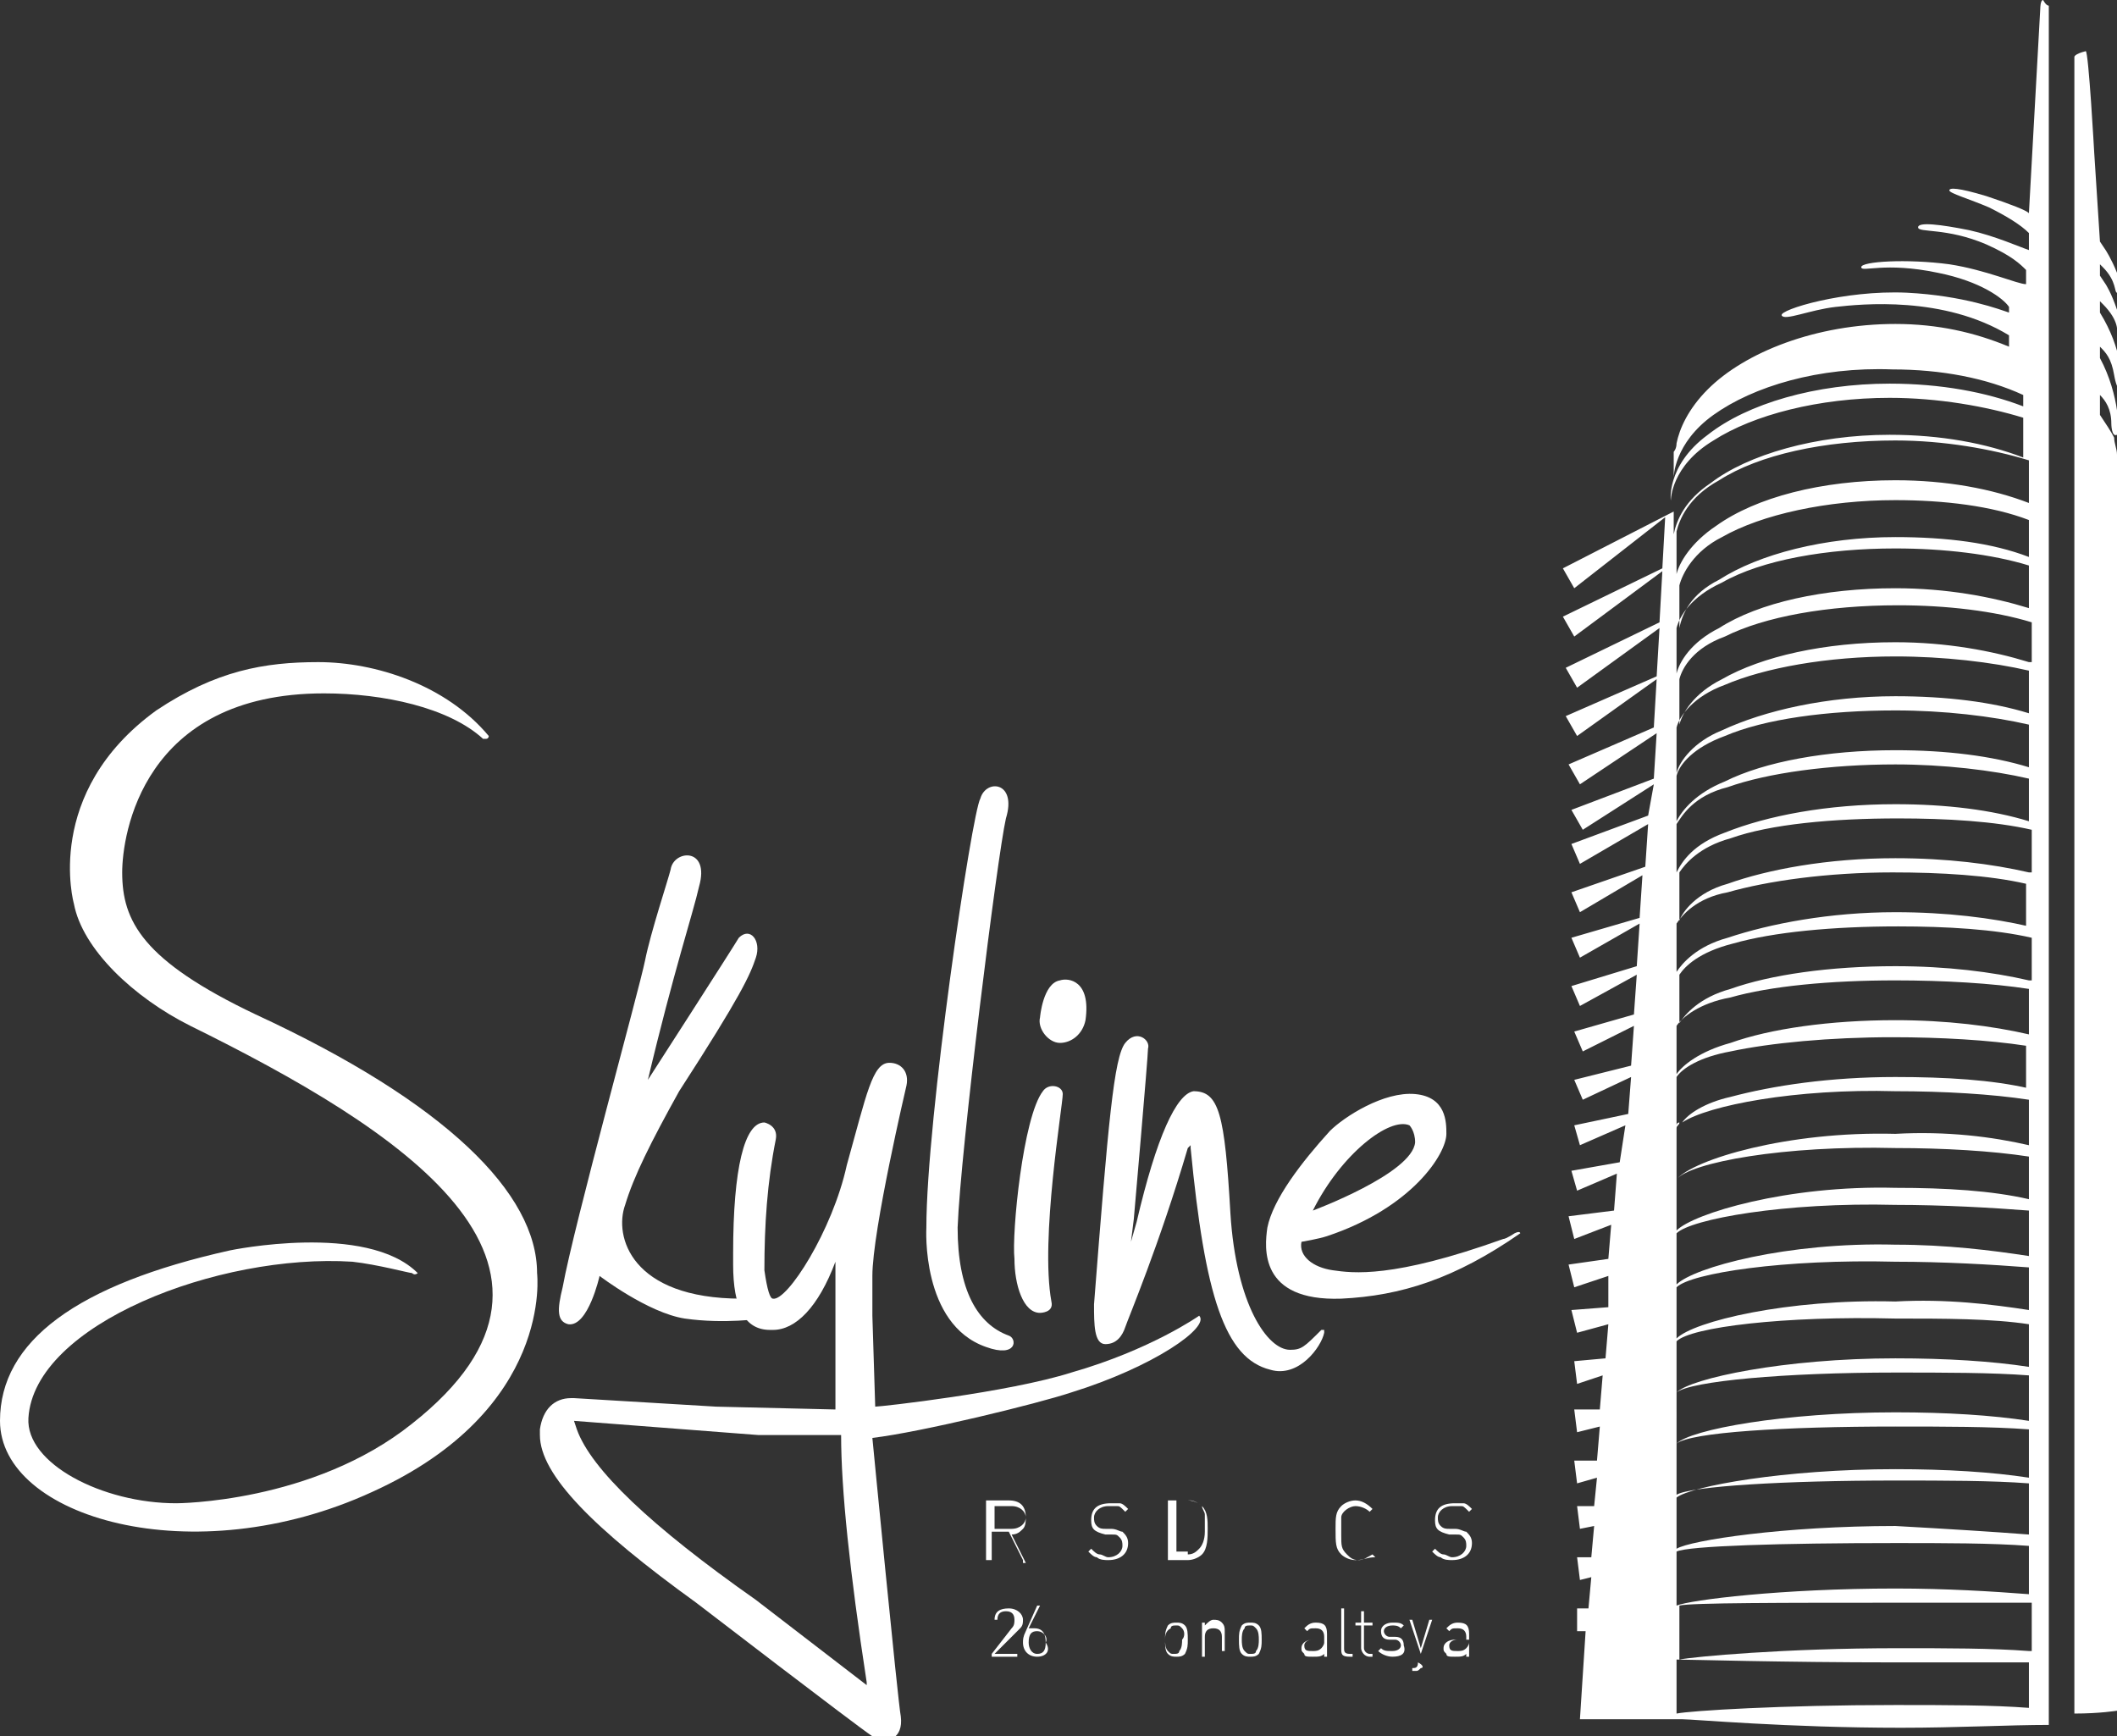 <?xml version="1.0" encoding="UTF-8"?> <!-- Generator: Adobe Illustrator 17.1.0, SVG Export Plug-In . SVG Version: 6.00 Build 0) --> <svg xmlns="http://www.w3.org/2000/svg" xmlns:xlink="http://www.w3.org/1999/xlink" id="Layer_1" x="0px" y="0px" viewBox="0 0 74.5 61.1" xml:space="preserve"><rect x="0" y="0" width="74.5" height="61.1" fill="#333333" stroke="none"/> <g> <defs> <rect id="SVGID_1_" x="0" y="0" width="74.5" height="61.1"></rect> </defs> <clipPath id="SVGID_2_"> <use xlink:href="#SVGID_1_" overflow="visible"></use> </clipPath> <path clip-path="url(#SVGID_2_)" fill="#FFFFFF" d="M34.9,58.2l0.7-0.9c0.1-0.1,0.1-0.2,0.1-0.3c0-0.2-0.1-0.3-0.3-0.3 c-0.2,0-0.3,0.1-0.3,0.3h-0.1c0-0.3,0.2-0.4,0.5-0.4c0.3,0,0.5,0.2,0.5,0.4c0,0.1,0,0.2-0.1,0.3L35,58.2h0.8v0.1h-0.9V58.2z"></path> <path clip-path="url(#SVGID_2_)" fill="#FFFFFF" d="M36.5,57.4c-0.2,0-0.3,0.1-0.3,0.4c0,0.2,0.1,0.4,0.3,0.4 c0.2,0,0.3-0.1,0.3-0.4C36.9,57.6,36.7,57.4,36.5,57.4 M36.5,58.3c-0.3,0-0.5-0.2-0.5-0.5c0-0.1,0-0.2,0.1-0.4l0.4-0.9h0.1 l-0.4,0.8c0.1,0,0.1,0,0.2,0c0.3,0,0.4,0.2,0.4,0.5C37,58.1,36.8,58.3,36.5,58.3"></path> </g> <path fill="#FFFFFF" d="M187.6,47.7h0.7l-0.4-1L187.6,47.7z M188.3,47.9h-0.8l-0.1,0.4h-0.1l0.6-1.7h0.1l0.6,1.7h-0.1L188.3,47.9z"></path> <polygon fill="#FFFFFF" points="190,47.3 189.6,47.8 189.6,48.3 189.4,48.3 189.4,46.6 189.6,46.6 189.6,47.6 190.4,46.6 190.6,46.6 190.1,47.2 190.7,48.3 190.5,48.3 "></polygon> <g> <defs> <rect id="SVGID_3_" x="0" y="0" width="74.5" height="61.1"></rect> </defs> <clipPath id="SVGID_4_"> <use xlink:href="#SVGID_3_" overflow="visible"></use> </clipPath> <path clip-path="url(#SVGID_4_)" fill="#FFFFFF" d="M41.6,57.3c-0.1-0.1-0.1-0.1-0.2-0.1c-0.1,0-0.2,0-0.2,0.1 C41,57.4,41,57.6,41,57.7c0,0.1,0,0.3,0.1,0.4c0.1,0.1,0.1,0.1,0.2,0.1c0.1,0,0.2,0,0.2-0.1c0.1-0.1,0.1-0.3,0.1-0.4 C41.7,57.6,41.7,57.4,41.6,57.3 M41.7,58.2c-0.1,0.1-0.2,0.1-0.3,0.1c-0.1,0-0.2,0-0.3-0.1c-0.1-0.1-0.1-0.3-0.1-0.5 c0-0.2,0-0.3,0.1-0.5c0.1-0.1,0.2-0.1,0.3-0.1c0.1,0,0.2,0,0.3,0.1c0.1,0.1,0.1,0.3,0.1,0.5C41.8,57.9,41.8,58,41.7,58.2"></path> <path clip-path="url(#SVGID_4_)" fill="#FFFFFF" d="M43,57.6c0-0.2-0.1-0.3-0.3-0.3c-0.2,0-0.3,0.1-0.3,0.3v0.7h-0.1v-1.2h0.1v0.1 c0.1-0.1,0.2-0.2,0.3-0.2c0.1,0,0.2,0,0.3,0.1c0.1,0.1,0.1,0.2,0.1,0.3v0.7H43V57.6z"></path> <path clip-path="url(#SVGID_4_)" fill="#FFFFFF" d="M44.2,57.3c-0.1-0.1-0.1-0.1-0.2-0.1c-0.1,0-0.2,0-0.2,0.1 c-0.1,0.1-0.1,0.3-0.1,0.4c0,0.1,0,0.3,0.1,0.4c0.1,0.1,0.1,0.1,0.2,0.1c0.1,0,0.2,0,0.2-0.1c0.1-0.1,0.1-0.3,0.1-0.4 C44.3,57.6,44.3,57.4,44.2,57.3 M44.3,58.2c-0.1,0.1-0.2,0.1-0.3,0.1c-0.1,0-0.2,0-0.3-0.1c-0.1-0.1-0.1-0.3-0.1-0.5 c0-0.2,0-0.3,0.1-0.5c0.1-0.1,0.2-0.1,0.3-0.1c0.1,0,0.2,0,0.3,0.1c0.1,0.1,0.1,0.3,0.1,0.5C44.4,57.9,44.4,58,44.3,58.2"></path> </g> <polygon fill="#FFFFFF" points="195.5,47.1 195.1,48.1 194.8,47.1 194.6,47.1 195.1,48.3 195.2,48.3 195.6,47.1 "></polygon> <g> <defs> <rect id="SVGID_5_" x="0" y="0" width="74.5" height="61.1"></rect> </defs> <clipPath id="SVGID_6_"> <use xlink:href="#SVGID_5_" overflow="visible"></use> </clipPath> <path clip-path="url(#SVGID_6_)" fill="#FFFFFF" d="M46.2,57.7c-0.2,0-0.3,0.1-0.3,0.2c0,0.2,0.1,0.2,0.3,0.2c0.1,0,0.2,0,0.3-0.1 c0,0,0.1-0.1,0.1-0.2v-0.1H46.2z M46.6,58.2c-0.1,0.1-0.2,0.1-0.4,0.1c-0.2,0-0.3,0-0.3-0.1c-0.1-0.1-0.1-0.1-0.1-0.2 c0-0.2,0.2-0.3,0.4-0.3h0.4v-0.1c0-0.2-0.1-0.3-0.3-0.3c-0.2,0-0.2,0-0.3,0.1l-0.1-0.1c0.1-0.1,0.2-0.2,0.4-0.2 c0.3,0,0.4,0.1,0.4,0.4v0.8h-0.1V58.2z"></path> <path clip-path="url(#SVGID_6_)" fill="#FFFFFF" d="M47.2,58v-1.4h0.1V58c0,0.1,0,0.2,0.2,0.2h0.1v0.1h-0.1 C47.2,58.3,47.2,58.2,47.2,58"></path> <path clip-path="url(#SVGID_6_)" fill="#FFFFFF" d="M47.9,58v-0.8h-0.2v-0.1h0.2v-0.4H48v0.4h0.3v0.1H48V58c0,0.1,0.1,0.2,0.2,0.2 h0.1v0.1h-0.1C48,58.3,47.9,58.1,47.9,58"></path> <path clip-path="url(#SVGID_6_)" fill="#FFFFFF" d="M49,58.3c-0.2,0-0.4-0.1-0.5-0.2l0.1-0.1c0.1,0.1,0.2,0.1,0.4,0.1 c0.2,0,0.3-0.1,0.3-0.2c0-0.1-0.1-0.2-0.2-0.2l-0.2,0c-0.2,0-0.3-0.1-0.3-0.3c0-0.2,0.2-0.3,0.4-0.3c0.2,0,0.3,0,0.4,0.1l-0.1,0.1 c-0.1-0.1-0.2-0.1-0.3-0.1c-0.2,0-0.3,0.1-0.3,0.2c0,0.1,0.1,0.2,0.2,0.2l0.2,0c0.2,0,0.3,0.1,0.3,0.3C49.5,58.2,49.3,58.3,49,58.3 "></path> <path clip-path="url(#SVGID_6_)" fill="#FFFFFF" d="M50,58.7c-0.1,0.1-0.1,0.1-0.2,0.1h-0.1v-0.1h0c0.1,0,0.2,0,0.2-0.2l0.1-0.3 l-0.4-1.2h0.1l0.3,1l0.3-1h0.1l-0.5,1.5C50.1,58.6,50.1,58.7,50,58.7"></path> <path clip-path="url(#SVGID_6_)" fill="#FFFFFF" d="M51.3,57.7c-0.2,0-0.3,0.1-0.3,0.2c0,0.2,0.1,0.2,0.3,0.2c0.1,0,0.2,0,0.3-0.1 c0,0,0.1-0.1,0.1-0.2v-0.1H51.3z M51.6,58.2c-0.1,0.1-0.2,0.1-0.4,0.1c-0.2,0-0.3,0-0.3-0.1c-0.1-0.1-0.1-0.1-0.1-0.2 c0-0.2,0.2-0.3,0.4-0.3h0.4v-0.1c0-0.2-0.1-0.3-0.3-0.3c-0.2,0-0.2,0-0.3,0.1l-0.1-0.1c0.1-0.1,0.2-0.2,0.4-0.2 c0.3,0,0.4,0.1,0.4,0.4v0.8h-0.1V58.2z"></path> <path clip-path="url(#SVGID_6_)" fill="#FFFFFF" d="M71.4,17.7c-1.3-0.5-2.9-0.8-4.7-0.8c-2.6,0-4.9,0.6-6.3,1.6 c-0.9,0.6-1.3,1.3-1.4,1.7v-1.5c0.1-0.4,0.4-1.2,1.5-1.8c1.4-0.9,3.7-1.4,6.2-1.4c1.7,0,3.4,0.3,4.7,0.7V17.7z M71.4,19.6 c-1.3-0.5-2.9-0.7-4.7-0.7c-2.5,0-4.8,0.6-6.2,1.5c-1,0.5-1.3,1.2-1.4,1.7v-1.5c0.1-0.4,0.5-1.2,1.5-1.7c1.4-0.8,3.7-1.3,6.1-1.3 c1.7,0,3.4,0.2,4.7,0.7V19.6z M71.4,21.4c-1.3-0.4-2.9-0.7-4.7-0.7c-2.5,0-4.8,0.5-6.2,1.4c-1,0.5-1.4,1.2-1.5,1.6v-1.6 c0.1-0.4,0.5-1.1,1.6-1.6c1.4-0.8,3.7-1.2,6.1-1.2c1.7,0,3.4,0.2,4.7,0.6V21.4z M71.4,23.3c-1.3-0.4-2.9-0.7-4.7-0.7 c-2.5,0-4.7,0.5-6.1,1.3c-1,0.5-1.4,1.2-1.5,1.6v-1.6c0.1-0.4,0.5-1.1,1.6-1.5c1.4-0.7,3.6-1.1,6.1-1.1c1.7,0,3.4,0.2,4.7,0.6V23.3 z M71.4,25.1c-1.3-0.4-2.9-0.6-4.7-0.6c-2.4,0-4.6,0.5-6.1,1.2c-1,0.4-1.5,1.1-1.6,1.5v-1.6c0.1-0.4,0.6-1.1,1.7-1.5 c1.4-0.6,3.6-1,6-1c1.7,0,3.4,0.2,4.7,0.5V25.1z M71.4,27c-1.3-0.4-2.9-0.6-4.7-0.6c-2.4,0-4.6,0.4-6,1.1c-1,0.4-1.5,1-1.7,1.4 v-1.6c0.1-0.4,0.6-1,1.7-1.4c1.4-0.6,3.6-0.9,6-0.9c1.7,0,3.4,0.2,4.7,0.5V27z M71.4,28.9c-1.3-0.4-2.9-0.6-4.7-0.6 c-2.4,0-4.5,0.4-6,1c-1.1,0.4-1.5,1-1.7,1.4v-1.7c0.2-0.3,0.6-1,1.8-1.3c1.4-0.5,3.6-0.8,5.9-0.8c1.7,0,3.4,0.2,4.7,0.5V28.9z M71.4,30.7c-1.3-0.3-2.9-0.5-4.7-0.5c-2.4,0-4.5,0.4-5.9,0.9c-1.1,0.3-1.6,1-1.7,1.3v-1.7c0.2-0.3,0.7-0.9,1.8-1.2 c1.4-0.5,3.6-0.7,5.9-0.7c1.7,0,3.4,0.1,4.7,0.4V30.7z M71.4,32.6c-1.3-0.3-2.9-0.5-4.7-0.5c-2.3,0-4.4,0.4-5.9,0.9 c-1.1,0.3-1.6,0.9-1.8,1.2v-1.7c0.2-0.3,0.7-0.9,1.8-1.1c1.4-0.4,3.5-0.7,5.8-0.7c1.7,0,3.4,0.1,4.7,0.4V32.6z M71.4,34.5 c-1.3-0.3-2.9-0.5-4.7-0.5c-2.3,0-4.4,0.3-5.8,0.8c-1.1,0.3-1.6,0.9-1.8,1.2v-1.7c0.2-0.3,0.7-0.8,1.9-1.1c1.4-0.4,3.5-0.6,5.8-0.6 c1.7,0,3.4,0.1,4.7,0.4V34.5z M71.4,36.4c-1.3-0.3-2.9-0.5-4.7-0.5c-2.3,0-4.4,0.3-5.8,0.8c-1.1,0.3-1.7,0.8-1.9,1.1v-1.7 c0.2-0.3,0.8-0.8,1.9-1c1.4-0.4,3.5-0.6,5.8-0.6c1.7,0,3.4,0.1,4.7,0.3V36.4z M71.4,38.3c-1.3-0.3-2.9-0.4-4.7-0.4 c-2.3,0-4.3,0.3-5.8,0.7c-0.9,0.2-1.5,0.6-1.7,0.9c0.9-0.6,4-1.2,7.5-1.1c1.7,0,3.4,0.1,4.7,0.3v1.6c-1.3-0.3-2.9-0.5-4.7-0.4 c-3.8-0.1-7.1,0.9-7.7,1.6v-1.8c0-0.1,0.1-0.1,0.1-0.2c-0.1,0-0.1,0.1-0.1,0.1v-1.7c0.2-0.3,0.8-0.7,1.9-0.9 c1.4-0.3,3.5-0.5,5.7-0.5c1.7,0,3.4,0.1,4.7,0.3V38.3z M71.4,42.2c-1.3-0.3-2.9-0.4-4.7-0.4c-3.8-0.1-7.1,0.9-7.7,1.5v-1.8 c0.5-0.6,3.8-1.2,7.7-1.1c1.7,0,3.4,0.1,4.7,0.3V42.2z M71.4,44.2c-1.3-0.2-2.9-0.4-4.7-0.4c-3.8-0.1-7.1,0.8-7.7,1.4v-1.8 c0.5-0.5,3.8-1.1,7.7-1c1.7,0,3.4,0.1,4.7,0.2V44.2z M71.4,46.1c-1.3-0.2-2.9-0.4-4.7-0.3c-3.8-0.1-7.1,0.7-7.7,1.3v-1.8 c0.5-0.5,3.8-1,7.7-0.9c1.7,0,3.4,0.1,4.7,0.2V46.1z M71.4,48.1c-1.3-0.2-2.9-0.3-4.7-0.3c-3.9,0-7.2,0.7-7.7,1.2v-1.8 c0.5-0.5,3.8-0.9,7.7-0.8c1.7,0,3.4,0,4.7,0.2V48.1z M71.4,50c-1.3-0.2-2.9-0.3-4.7-0.3c-3.9,0-7.2,0.6-7.7,1.1V49 c0.5-0.4,3.8-0.7,7.7-0.7c1.7,0,3.4,0,4.7,0.1V50z M71.4,52c-1.3-0.2-2.9-0.3-4.7-0.3c-3.9,0-7.2,0.6-7.7,1v-1.9 c0.5-0.4,3.8-0.6,7.7-0.6c1.7,0,3.4,0,4.7,0.1V52z M71.4,54c-1.3-0.1-2.9-0.2-4.7-0.3c-3.9,0-7.2,0.5-7.7,0.8v-1.9 c0.5-0.3,3.8-0.5,7.7-0.5c1.7,0,3.4,0,4.7,0.1V54z M71.4,56.1c-1.3-0.1-2.9-0.2-4.7-0.2c-4,0-7.2,0.4-7.7,0.6v-1.9 c0.4-0.2,3.7-0.3,7.7-0.3c1.7,0,3.4,0,4.7,0.1V56.1z M71.4,58.1C70.1,58,68.5,58,66.8,58c-4,0-7.2,0.3-7.7,0.4v-1.9 c0.4-0.1,3.7-0.1,7.7-0.1c1.8,0,3.4,0,4.7,0V58.1z M71.4,60.1c-1.3-0.1-2.9-0.1-4.7-0.1c-4,0-7.2,0.2-7.7,0.3v-1.9 c0.4,0,3.7,0.1,7.7,0.1c1.8,0,3.4,0,4.7,0V60.1z M71.9,0c-0.1,0-0.1,0.3-0.1,0.3l-0.4,7.2c-0.1-0.1-0.6-0.3-1.5-0.6 c-1-0.3-1.3-0.3-1.3-0.2c0,0.1,0.7,0.3,1.4,0.6c0.6,0.3,1.1,0.6,1.4,0.9l0,0.6c-0.3-0.1-1.2-0.5-2.1-0.7c-1-0.2-1.8-0.3-1.8-0.1 c0,0.2,1,0,2.4,0.6c0.9,0.4,1.2,0.7,1.4,0.9l0,0.5C71,10,69.9,9.5,68.6,9.3c-1.5-0.2-3.1-0.1-3.1,0.1c0,0.2,0.8-0.2,2.7,0.2 c1.5,0.3,2.3,0.9,2.5,1.2V11c-0.3-0.1-1.6-0.6-3.6-0.7c-2.2-0.1-4.5,0.6-4.4,0.8c0.1,0.2,1-0.2,1.9-0.3c0.9-0.1,3.8-0.4,6.1,1v0.4 c-1.2-0.5-2.5-0.8-4-0.8c-2.8,0-5.3,1-6.6,2.3c-0.7,0.7-1,1.4-1.1,1.9c0,0.2-0.1,0.3-0.1,0.3v0.7c0,0.2,0,0.2,0,0.2 c0,0,0-1.2,1.4-2.2c1.4-1,3.7-1.7,6.3-1.6c1.7,0,3.3,0.3,4.6,0.9v0.4c-1.3-0.5-2.9-0.8-4.7-0.8c-2.6,0-5,0.7-6.4,1.8 c-1.5,1.1-1.3,2.4-1.3,2.3c0,0,0-1.2,1.5-2.1c1.4-0.9,3.7-1.5,6.2-1.5c1.7,0,3.4,0.3,4.7,0.7v1.4c-1.3-0.5-2.9-0.8-4.7-0.8 c-2.6,0-5,0.7-6.3,1.7c-0.9,0.6-1.2,1.3-1.3,1.8v-0.8l-3.9,2l0.4,0.7l3.2-2.5l-0.1,1.8l-3.5,1.7l0.4,0.7l3.1-2.3l-0.1,1.8l-3.3,1.6 l0.4,0.7l2.9-2.1l-0.1,1.7l-3.2,1.4l0.4,0.7l2.8-2l-0.1,1.7l-3,1.3l0.4,0.7l2.7-1.8l-0.1,1.6l-2.9,1.1l0.4,0.7l2.5-1.6L58,28.7 l-2.7,1l0.3,0.7L58,29l-0.1,1.5l-2.6,0.9l0.3,0.7l2.2-1.3l-0.1,1.5L55.3,33l0.3,0.7l2.1-1.2L57.6,34l-2.3,0.7l0.3,0.7l2-1.1 l-0.1,1.4l-2.1,0.6l0.3,0.7l1.8-0.9l-0.1,1.4l-2,0.5l0.3,0.7l1.7-0.8l-0.1,1.3l-1.9,0.4l0.2,0.7l1.6-0.7L57,40.9l-1.7,0.3l0.2,0.7 l1.4-0.6l-0.1,1.3l-1.6,0.2l0.2,0.8l1.3-0.5l-0.1,1.2l-1.4,0.2l0.2,0.8l1.2-0.4L56.6,46l-1.3,0.1l0.2,0.8l1.1-0.3l-0.1,1.2 l-1.1,0.1l0.1,0.8l0.9-0.3l-0.1,1.2l-0.9,0l0.1,0.8l0.8-0.2l-0.1,1.2l-0.8,0l0.1,0.8l0.7-0.2L56.1,53l-0.6,0l0.1,0.8l0.5-0.1 l-0.1,1.1l-0.5,0l0.1,0.8l0.4-0.1l-0.1,1.1l-0.4,0l0,0.8l0.3,0l-0.2,3.1h3.6v0c0.4,0,3.7,0.3,7.7,0.3c2,0,3.8-0.1,5.2-0.1V0.2 C72,0.2,71.9,0,71.9,0 M73.9,14.6l0-0.7c0.2,0.2,0.4,0.5,0.4,1c0,0,0,0.5,0.2,0.4c0.1,0,0.1-1.4-0.6-2.7l0-0.4 c0.2,0.2,0.4,0.4,0.5,1c0,0,0.1,0.6,0.2,0.4c0.1-0.2,0.1-1.3-0.7-2.6l0-0.4l0.1,0.1c0.6,0.6,0.5,1,0.5,1c0.1,0,0.1-0.2,0-0.8 c-0.2-0.6-0.4-0.9-0.4-0.9l-0.2-0.3l0-0.4l0.1,0.1c0.5,0.5,0.4,0.9,0.5,0.9c0.1,0,0.1-0.2,0-0.7c-0.2-0.5-0.4-0.8-0.4-0.8l-0.2-0.3 l-0.2-3.1c0,0-0.2-3.6-0.3-3.6C73,1.9,73,2,73,2V13l0,0v47.3c0.9,0,1.5-0.1,1.5-0.1V16c0-0.2-0.1-0.4-0.1-0.6 C74.3,15.2,74.1,14.9,73.9,14.6"></path> <path clip-path="url(#SVGID_6_)" fill="#FFFFFF" d="M11.2,23.3c2,0,4.5,0.8,6,2.6c0,0,0,0.1-0.1,0.1c-0.1,0-0.1,0-0.1,0 c-1.2-1.1-3.5-1.6-5.6-1.6c-6.4,0-7.1,5-7.1,6.3c0,1.7,0.7,3.1,4.7,5c6.7,3.1,9.9,6.3,9.9,9.1c0,0,0.6,4.8-5.8,7.7 C6.8,55.4,0,53.4,0,50c0-2.8,2.7-4.8,8.1-6c0,0,4.8-1,6.6,0.8c0,0-0.1,0.1-0.2,0c-0.1,0-1.2-0.3-2.1-0.4C7.7,44.1,1.2,46.6,1,49.9 c-0.1,1.6,2.6,3,5.2,3c0,0,4.8,0,8.3-2.8c7.1-5.6-0.5-10.4-7.8-14c-2-1-3.8-2.7-4.1-4.3c0,0-1.1-3.9,2.9-6.8 C7.6,23.6,9.3,23.3,11.2,23.3"></path> <path clip-path="url(#SVGID_6_)" fill="#FFFFFF" d="M26.1,45.7c-3.9,0-4.5-2.2-4.1-3.3c0.3-1,0.9-2.2,1.9-4 c2.2-3.4,2.5-4.1,2.7-4.7c0.2-0.6-0.2-1.1-0.6-0.7c-0.3,0.5-3.2,5-3.2,5c0.9-3.8,1.6-5.9,1.8-6.8c0.4-1.4-0.9-1.3-1-0.6 c-0.1,0.4-0.7,2.2-0.9,3.2c-0.2,1-2.5,9.3-2.9,11.5c-0.2,0.8-0.2,1.2,0.2,1.3c0.7,0.1,1.1-1.7,1.1-1.7s1.7,1.3,3,1.5 c1.4,0.2,2.7,0,2.7,0l1.2-0.4h0.1C28,45.7,27.4,46.1,26.1,45.7"></path> <path clip-path="url(#SVGID_6_)" fill="#FFFFFF" d="M20.2,50l0.1,0.3c0.5,1.4,2.6,3.4,6.3,6l3.9,3v-0.1c-0.6-3.9-0.9-6.8-0.9-8.7 l-2.9,0L20.2,50z M31.3,37.4c0.4,0,0.7,0.3,0.6,0.8c0,0-1.2,5.1-1.2,6.7v1.4l0.1,3.2c0.2,0,4.7-0.5,6.9-1.2c2.8-0.8,4.5-2,4.5-2 c0.4,0.4-1.6,1.8-4.5,2.7c-1.2,0.4-5.3,1.4-7,1.6c0,0,0.9,9.3,1,9.8c0.1,0.8-0.5,1-1,0.7c-0.6-0.4-6.2-4.7-6.2-4.7 c-3.6-2.6-5.5-4.5-5.5-5.9v-0.2c0.1-0.7,0.5-1.1,1.1-1.1h0.1l5,0.3l4.2,0.1v-0.3v-4.8v-0.1c-0.6,1.6-1.4,2.4-2.2,2.4h-0.1 c-0.9,0-1.3-0.8-1.3-2.3v-0.4c0-3,0.4-4.6,1.1-4.6c0,0,0.5,0.1,0.4,0.6c-0.3,1.5-0.4,3-0.4,4.6c0.1,0.7,0.2,1,0.3,1 c0.5,0.1,2.1-2.4,2.6-4.7C30.5,38.5,30.7,37.4,31.3,37.4"></path> <path clip-path="url(#SVGID_6_)" fill="#FFFFFF" d="M35.4,28.8c-0.3,1.3-1.6,11.7-1.7,14.4c0,2.2,0.7,3.4,1.8,3.8 c0.3,0.1,0.3,0.8-0.8,0.4c-2.3-0.8-2.1-4.2-2.1-4.2c0-3.8,1.6-14.6,1.9-15.1C34.7,27.4,35.8,27.5,35.4,28.8"></path> <path clip-path="url(#SVGID_6_)" fill="#FFFFFF" d="M37.3,34.5c0.3-0.1,1.1,0,0.9,1.4c-0.1,0.5-0.5,0.8-0.9,0.8 c-0.4,0-0.8-0.5-0.7-0.9C36.6,35.8,36.7,34.6,37.3,34.5 M36.7,38.4c0.2-0.3,0.7-0.2,0.7,0.1c0,0.4-0.8,5.1-0.4,7.3 c0.1,0.4-0.4,0.4-0.4,0.4c-0.6,0-0.9-1-0.9-1.9C35.6,43.4,36,39.3,36.7,38.4"></path> <path clip-path="url(#SVGID_6_)" fill="#FFFFFF" d="M39.6,36.7c0.4-0.5,0.9-0.1,0.8,0.2c0,0.3-0.5,6-0.5,6l-0.1,0.8L40,43 c0.7-3,1.4-4.5,2-4.6c0.9,0,1.1,0.8,1.3,4.3c0.2,3.2,1.3,4.8,2.1,4.8c0.4,0,0.5-0.1,1.1-0.7c0,0,0.1,0,0.1,0c0,0,0,0.1,0,0.1 c-0.1,0.5-0.9,1.6-1.9,1.3c-1.6-0.4-2.3-2.6-2.8-7.8c0,0,0-0.1,0-0.1c0,0-0.1,0.1-0.1,0.1c-1,3.4-2.1,6-2.2,6.3 c-0.1,0.3-0.3,0.6-0.7,0.6c-0.4,0-0.4-0.7-0.4-1.4C39,39.5,39.2,37.2,39.6,36.7"></path> <path clip-path="url(#SVGID_6_)" fill="#FFFFFF" d="M49.8,40.2c0-0.4-0.2-0.6-0.2-0.6c-0.7-0.3-2.4,1-3.4,3 C46.2,42.6,49.7,41.3,49.8,40.2 M49.8,38.5c1.1,0.1,1.1,1,1.1,1.4c0,0.7-1.2,2.6-4.2,3.6c-0.3,0.1-0.9,0.2-0.9,0.2 c-0.1,0.5,0.4,0.9,1.1,1c0.7,0.1,2.1,0.3,6-1.1c0.1,0,0.4-0.2,0.4-0.2c0.2-0.1,0.2,0,0.2,0c-2.3,1.6-4.2,2.2-6.3,2.3 c-2.9,0.1-2.7-1.8-2.6-2.5c0.2-1,1.2-2.3,2.2-3.4C47.3,39.3,48.7,38.4,49.8,38.5"></path> <path clip-path="url(#SVGID_6_)" fill="#FFFFFF" d="M35.6,53.8c0.3,0,0.5-0.2,0.5-0.4s-0.2-0.4-0.5-0.4h-0.6v0.8H35.6z M36,54.9 l-0.5-1h-0.6v1h-0.2v-2.1h0.8c0.4,0,0.6,0.2,0.6,0.6c0,0.1,0,0.3-0.1,0.4c-0.1,0.1-0.2,0.2-0.4,0.2l0.5,1H36z"></path> </g> <polygon fill="#FFFFFF" points="186.7,44.9 186.7,42.8 188,42.8 188,42.9 186.9,42.9 186.9,43.8 187.8,43.8 187.8,43.9 186.9,43.9 186.9,44.7 188,44.7 188,44.9 "></polygon> <g> <defs> <rect id="SVGID_7_" x="0" y="0" width="74.5" height="61.1"></rect> </defs> <clipPath id="SVGID_8_"> <use xlink:href="#SVGID_7_" overflow="visible"></use> </clipPath> <path clip-path="url(#SVGID_8_)" fill="#FFFFFF" d="M39.3,53c-0.1,0-0.2,0-0.3,0c-0.3,0-0.5,0.2-0.5,0.4c0,0.1,0,0.2,0.1,0.3 c0.1,0.1,0.2,0.1,0.3,0.1l0.2,0c0.2,0,0.3,0.1,0.4,0.1c0.1,0.1,0.2,0.2,0.2,0.4c0,0.4-0.3,0.6-0.7,0.6c-0.1,0-0.3,0-0.4-0.1 c-0.1,0-0.2-0.1-0.3-0.2l0.1-0.1c0.1,0.1,0.2,0.2,0.3,0.2c0.1,0,0.2,0.1,0.3,0.1c0.3,0,0.5-0.2,0.5-0.4c0-0.1,0-0.2-0.1-0.3 c-0.1-0.1-0.1-0.1-0.3-0.1l-0.2,0c-0.4-0.1-0.5-0.2-0.5-0.5c0-0.4,0.2-0.6,0.7-0.6c0.1,0,0.2,0,0.3,0c0.1,0,0.2,0.1,0.3,0.2 l-0.1,0.1C39.4,53,39.4,53,39.3,53"></path> </g> <rect x="190.3" y="42.8" fill="#FFFFFF" width="0.2" height="2.1"></rect> <g> <defs> <rect id="SVGID_9_" x="0" y="0" width="74.5" height="61.1"></rect> </defs> <clipPath id="SVGID_10_"> <use xlink:href="#SVGID_9_" overflow="visible"></use> </clipPath> <path clip-path="url(#SVGID_10_)" fill="#FFFFFF" d="M41.8,54.7c0.2,0,0.3-0.1,0.4-0.2c0.1-0.1,0.2-0.3,0.2-0.6v-0.2 c0-0.2,0-0.3,0-0.4c0-0.1-0.1-0.2-0.1-0.3c-0.1-0.1-0.3-0.2-0.4-0.2h-0.5v1.8H41.8z M41.8,52.8c0.2,0,0.4,0.1,0.5,0.2 c0.2,0.2,0.2,0.5,0.2,0.8c0,0.3,0,0.7-0.2,0.9c-0.1,0.1-0.3,0.2-0.5,0.2h-0.7v-2.1H41.8z"></path> </g> <polygon fill="#FFFFFF" points="193.1,44.9 193.1,42.8 194.4,42.8 194.4,42.9 193.3,42.9 193.3,43.8 194.2,43.8 194.2,43.9 193.3,43.9 193.3,44.7 194.4,44.7 194.4,44.9 "></polygon> <polygon fill="#FFFFFF" points="196.2,44.9 195,43.1 195,44.9 194.9,44.9 194.9,42.8 195,42.8 196.2,44.6 196.2,42.8 196.4,42.8 196.4,44.9 "></polygon> <g> <defs> <rect id="SVGID_11_" x="0" y="0" width="74.5" height="61.1"></rect> </defs> <clipPath id="SVGID_12_"> <use xlink:href="#SVGID_11_" overflow="visible"></use> </clipPath> <path clip-path="url(#SVGID_12_)" fill="#FFFFFF" d="M47.7,54.9c-0.2,0-0.4-0.1-0.5-0.2C47,54.5,47,54.3,47,53.8 c0-0.4,0-0.6,0.2-0.8c0.1-0.1,0.3-0.2,0.5-0.2c0.2,0,0.4,0.1,0.6,0.3l-0.1,0.1c-0.1-0.1-0.3-0.2-0.5-0.2c-0.2,0-0.5,0.2-0.5,0.4 c0,0.1,0,0.2,0,0.5v0.1c0,0.4,0,0.5,0.2,0.7c0.1,0.1,0.2,0.2,0.4,0.2c0.2,0,0.3-0.1,0.5-0.2l0.1,0.1C48.1,54.8,48,54.9,47.7,54.9"></path> </g> <polygon fill="#FFFFFF" points="198.8,44.9 198.8,42.8 200.1,42.8 200.1,42.9 199,42.9 199,43.8 199.9,43.8 199.9,43.9 199,43.9 199,44.7 200.1,44.7 200.1,44.9 "></polygon> <g> <defs> <rect id="SVGID_13_" x="0" y="0" width="74.5" height="61.1"></rect> </defs> <clipPath id="SVGID_14_"> <use xlink:href="#SVGID_13_" overflow="visible"></use> </clipPath> <path clip-path="url(#SVGID_14_)" fill="#FFFFFF" d="M51.4,53c-0.1,0-0.2,0-0.3,0c-0.3,0-0.5,0.2-0.5,0.4c0,0.1,0,0.2,0.1,0.3 c0.1,0.1,0.2,0.1,0.3,0.1l0.2,0c0.2,0,0.3,0.1,0.4,0.1c0.1,0.1,0.2,0.2,0.2,0.4c0,0.4-0.3,0.6-0.7,0.6c-0.1,0-0.3,0-0.4-0.1 c-0.1,0-0.2-0.1-0.3-0.2l0.1-0.1c0.1,0.1,0.2,0.2,0.3,0.2c0.1,0,0.2,0.1,0.3,0.1c0.3,0,0.5-0.2,0.5-0.4c0-0.1,0-0.2-0.1-0.3 c-0.1-0.1-0.1-0.1-0.3-0.1l-0.2,0c-0.4-0.1-0.5-0.2-0.5-0.5c0-0.4,0.2-0.6,0.7-0.6c0.1,0,0.2,0,0.3,0c0.1,0,0.2,0.1,0.3,0.2 l-0.1,0.1C51.5,53,51.5,53,51.4,53"></path> </g> </svg> 